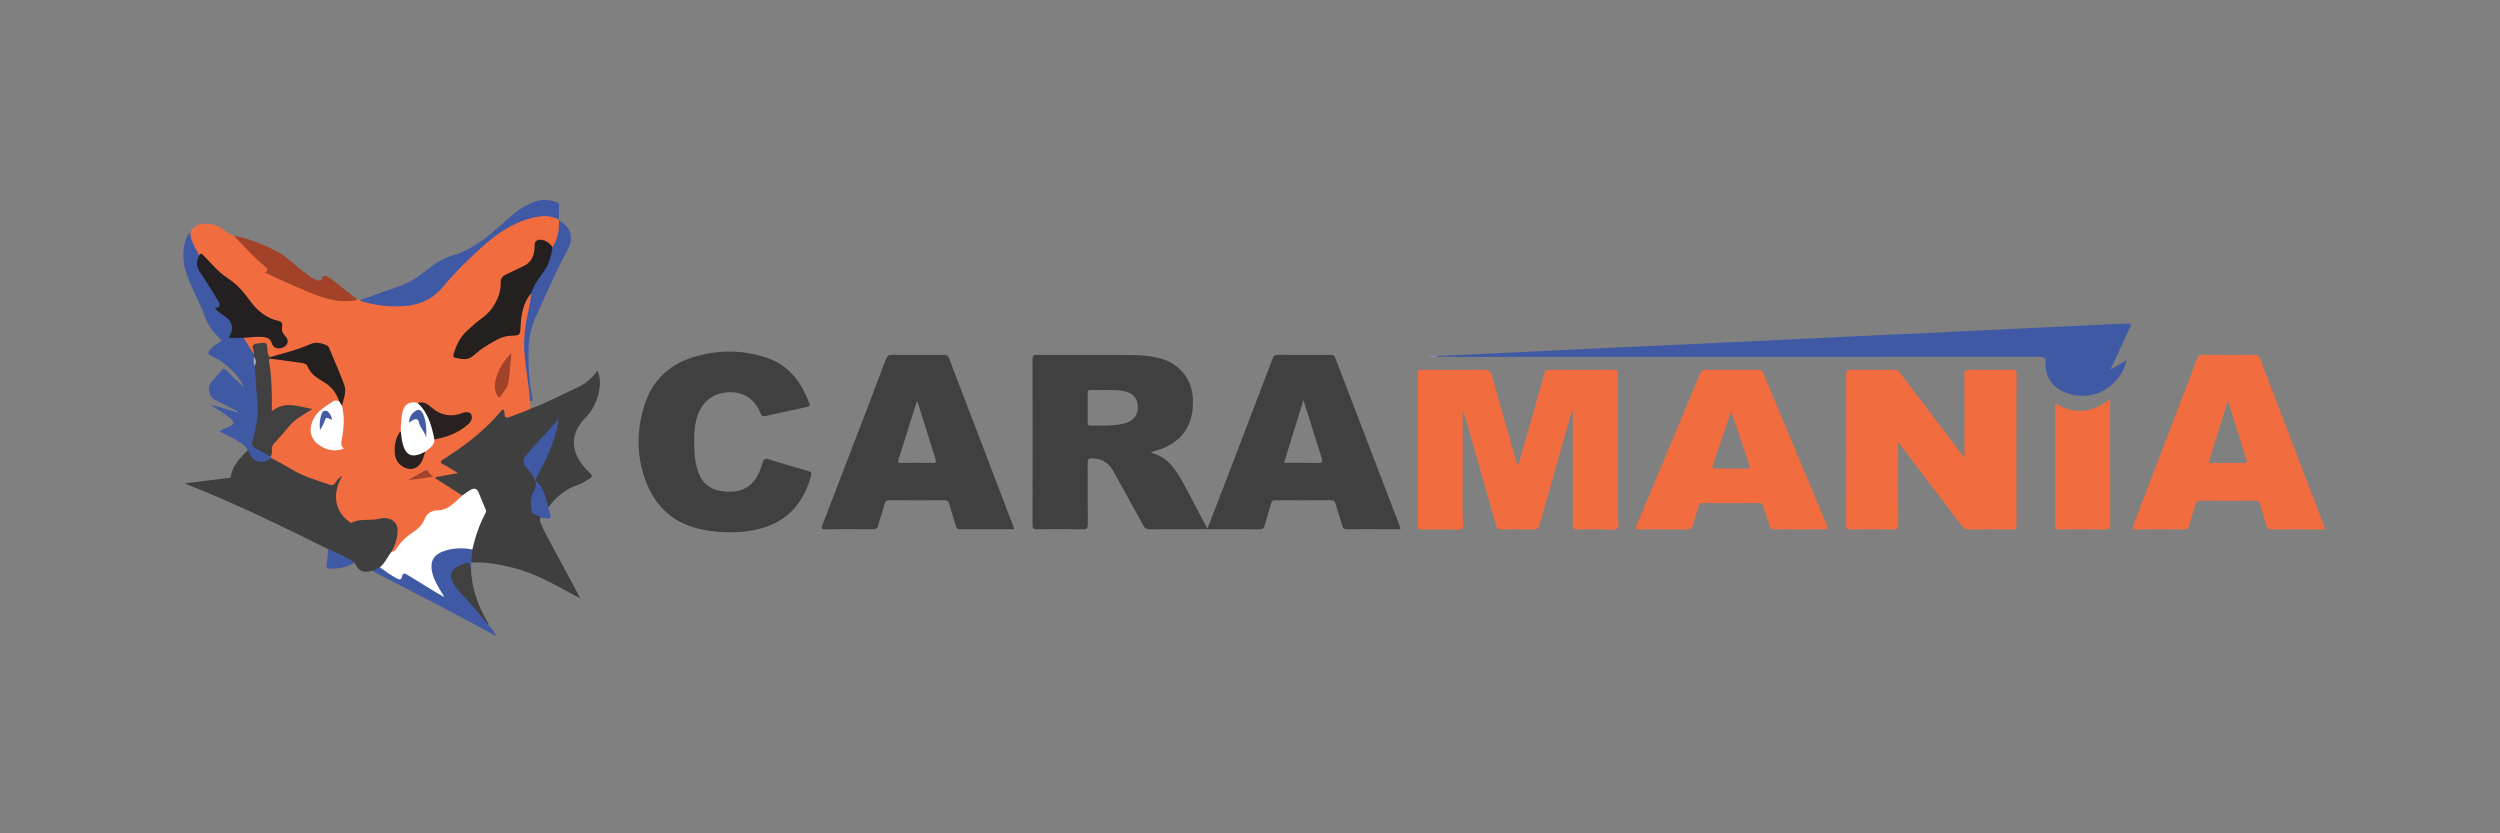 <svg width="300" height="100" viewBox="0 0 300 100" fill="none" xmlns="http://www.w3.org/2000/svg">
<rect x="0" y="0" width="300" height="100" fill="#808080" stroke="none"/>
<g clip-path="url(#clip0_550_830)">
<path d="M63.61 48.12C63.631 48.427 63.653 48.736 63.675 49.043C63.675 49.13 63.637 49.207 63.564 49.243C62.715 49.655 61.828 49.973 60.921 50.232C60.632 50.314 60.463 50.164 60.421 49.87C60.402 49.733 60.403 49.591 60.351 49.448C60.167 49.396 60.104 49.556 60.027 49.65C58.481 51.523 56.578 52.989 54.606 54.374C54.294 54.593 53.971 54.796 53.655 55.009C53.037 55.426 53.036 55.47 53.669 55.812C53.986 55.985 54.285 56.187 54.586 56.386C54.715 56.471 54.913 56.541 54.882 56.727C54.848 56.929 54.639 56.975 54.465 57.017C53.862 57.16 53.246 57.225 52.552 57.347C53.369 58.011 54.231 58.468 55.037 59.007C55.218 59.127 55.44 59.198 55.536 59.421C55.472 59.934 54.98 60.072 54.679 60.369C54.089 60.955 53.434 61.382 52.527 61.409C51.842 61.428 51.275 61.799 51.021 62.51C50.793 63.147 50.296 63.569 49.759 63.914C48.938 64.443 48.238 65.073 47.682 65.878C47.518 66.114 47.331 66.455 46.918 66.253C46.869 65.91 47.098 65.647 47.188 65.345C47.339 64.847 47.508 64.356 47.512 63.825C47.517 62.824 46.952 62.194 45.986 62.377C44.802 62.601 43.573 62.408 42.419 62.82C42.144 62.919 41.918 62.802 41.693 62.649C40.25 61.666 39.738 59.492 40.555 57.793C40.596 57.707 40.684 57.643 40.674 57.531C40.158 58.413 39.996 58.455 39.044 58.178C36.671 57.487 34.531 56.324 32.466 54.999C32.43 54.944 32.408 54.885 32.396 54.821C32.377 53.904 32.593 53.106 33.344 52.475C33.719 52.159 34.016 51.736 34.326 51.344C35.069 50.404 36.015 49.727 37.133 49.178C36.304 49.032 35.539 48.794 34.737 48.768C34.161 48.75 33.637 48.937 33.126 49.189C32.617 49.439 32.483 49.363 32.467 48.794C32.435 47.595 32.485 46.395 32.346 45.199C32.281 44.644 32.204 44.089 32.175 43.53C32.161 43.283 32.125 43.036 32.455 42.964C33.778 42.979 35.074 43.207 36.363 43.475C36.698 43.545 37.018 43.73 37.159 44.061C37.434 44.708 37.961 45.085 38.519 45.446C39.273 45.934 40.06 46.393 40.475 47.246C40.61 47.524 40.852 47.778 40.72 48.132C40.029 48.298 39.441 48.656 38.883 49.081C38.067 49.703 37.517 50.462 37.47 51.534C37.438 52.24 37.707 52.776 38.259 53.187C38.939 53.692 39.679 54.003 40.552 53.841C40.7 53.813 40.918 53.838 40.867 53.589C40.691 52.741 41.015 51.929 41.052 51.095C41.087 50.287 40.991 49.507 40.91 48.717C40.903 48.574 40.915 48.432 40.969 48.303C41.412 47.247 41.224 46.241 40.787 45.228C40.384 44.292 39.973 43.36 39.598 42.411C39.25 41.528 38.519 41.154 37.59 41.381C37.219 41.471 36.868 41.616 36.517 41.764C35.332 42.264 34.074 42.53 32.849 42.898C32.694 42.946 32.536 42.962 32.375 42.927C31.931 42.712 32.023 42.26 31.918 41.895C31.86 41.695 31.899 41.404 31.621 41.371C31.289 41.333 30.946 41.381 30.638 41.524C30.523 41.577 30.549 41.733 30.563 41.851C30.587 42.047 30.624 42.245 30.518 42.431C30.396 42.562 30.286 42.478 30.227 42.381C29.919 41.867 29.546 41.395 29.236 40.883C29.172 40.779 29.157 40.658 29.219 40.54C30.061 40.185 30.941 40.226 31.813 40.338C32.299 40.4 32.619 40.723 32.773 41.219C32.936 41.742 33.286 41.835 33.867 41.563C34.324 41.348 34.485 40.928 34.178 40.533C33.843 40.103 33.62 39.673 33.659 39.115C33.677 38.856 33.482 38.726 33.254 38.66C31.627 38.188 30.497 37.084 29.551 35.751C28.992 34.963 28.35 34.293 27.532 33.737C26.529 33.054 25.623 32.221 24.843 31.273C24.574 30.948 24.294 30.624 23.798 30.715C23.313 30.058 23.044 29.296 22.759 28.544C22.672 28.316 22.739 28.075 22.836 27.853C23.34 26.958 24.158 26.74 25.093 26.871C25.788 26.968 26.463 27.178 26.99 27.686C27.293 27.978 27.642 28.174 28.049 28.275C28.521 28.552 28.883 28.956 29.257 29.341C30.093 30.201 30.976 31.012 31.854 31.829C32.1 32.058 32.337 32.348 32.004 32.672C32.655 32.862 33.318 33.268 34.019 33.584C35.642 34.315 37.278 35.011 38.959 35.606C40.24 36.059 41.558 35.981 42.877 35.897C42.975 35.938 43.071 35.978 43.169 36.019C43.411 36.016 43.642 36.069 43.877 36.129C45.32 36.496 46.78 36.627 48.273 36.57C50.401 36.489 52.039 35.593 53.382 33.956C55.189 31.754 57.262 29.803 59.525 28.072C61.192 26.797 63.078 25.975 65.191 25.792C65.86 25.734 66.562 25.765 67.051 26.373C67.062 26.396 67.072 26.419 67.08 26.443C67.399 27.62 67.123 28.677 66.434 29.651C66.179 29.729 66.022 29.556 65.855 29.417C65.7 29.29 65.542 29.169 65.355 29.088C64.672 28.793 64.352 28.961 64.33 29.692C64.295 30.881 63.704 31.673 62.682 32.212C62.097 32.52 61.487 32.778 60.885 33.047C60.427 33.25 60.251 33.572 60.22 34.074C60.116 35.725 59.452 37.115 58.127 38.145C57.399 38.712 56.702 39.31 56.034 39.945C55.379 40.568 54.991 41.352 54.698 42.194C54.556 42.601 54.706 42.797 55.104 42.871C55.703 42.98 56.257 42.921 56.744 42.508C57.681 41.715 58.731 41.095 59.81 40.518C60.357 40.226 60.944 40.117 61.553 40.162C62.036 40.197 62.27 39.985 62.291 39.521C62.315 38.961 62.422 38.409 62.45 37.85C62.491 37.022 62.813 36.299 63.284 35.635C63.395 35.48 63.516 35.21 63.781 35.482C63.888 36.414 63.697 37.331 63.413 38.186C62.857 39.863 63.114 41.546 63.201 43.229C63.272 44.598 63.402 45.965 63.671 47.316C63.723 47.575 63.799 47.871 63.612 48.129L63.61 48.12Z" fill="#F16D40"/>
<path d="M168.032 63.309C165.432 56.524 162.829 49.741 160.237 42.953C160.124 42.656 159.972 42.579 159.671 42.582C157.584 42.595 155.497 42.606 153.411 42.574C152.977 42.568 152.833 42.731 152.694 43.093C150.956 47.665 149.205 52.231 147.455 56.798C146.613 58.992 145.766 61.185 144.895 63.447C144.764 63.209 144.665 63.038 144.573 62.864C143.649 61.115 142.765 59.343 141.793 57.62C140.957 56.14 139.972 54.772 138.058 54.313C138.284 54.224 138.375 54.178 138.47 54.151C141.757 53.261 143.313 51.141 143.143 47.779C143.029 45.526 141.541 43.668 139.356 43.049C138.13 42.702 136.87 42.606 135.607 42.599C131.875 42.58 128.143 42.596 124.412 42.58C124.025 42.58 123.902 42.668 123.903 43.073C123.915 49.722 123.917 56.372 123.903 63.023C123.903 63.436 124.041 63.513 124.418 63.509C126.263 63.492 128.11 63.483 129.955 63.514C130.44 63.523 130.542 63.374 130.537 62.918C130.515 60.455 130.537 57.99 130.517 55.527C130.514 55.1 130.643 54.984 131.061 54.994C132.238 55.025 133.069 55.563 133.629 56.581C134.823 58.753 136.034 60.915 137.221 63.09C137.386 63.394 137.56 63.511 137.913 63.509C142.326 63.497 146.738 63.496 151.15 63.511C151.527 63.512 151.667 63.386 151.76 63.038C151.991 62.171 152.276 61.318 152.523 60.455C152.603 60.174 152.704 60.025 153.045 60.027C155.272 60.044 157.499 60.041 159.726 60.028C160.047 60.027 160.175 60.134 160.26 60.44C160.505 61.305 160.817 62.151 161.049 63.017C161.15 63.396 161.306 63.517 161.698 63.512C163.283 63.488 164.869 63.502 166.454 63.502H168.034C168.034 63.386 168.046 63.343 168.033 63.309H168.032ZM134.896 50.817C133.577 51.156 132.235 51.056 130.899 51.078C130.614 51.083 130.513 50.978 130.521 50.693C130.537 50.094 130.526 49.496 130.526 48.896C130.526 48.296 130.533 47.738 130.522 47.159C130.517 46.913 130.586 46.791 130.86 46.801C132.157 46.849 133.459 46.707 134.753 46.912C135.891 47.093 136.49 47.703 136.534 48.738C136.582 49.856 136.032 50.527 134.896 50.817ZM158.246 55.55C156.884 55.527 155.521 55.541 154.078 55.541C154.849 53.054 155.607 50.61 156.412 48.011C157.185 50.477 157.894 52.762 158.623 55.041C158.753 55.445 158.68 55.558 158.246 55.55Z" fill="#404041"/>
<path d="M182.212 55.772C182.87 53.473 183.528 51.175 184.184 48.875C184.568 47.531 184.954 46.187 185.324 44.837C185.407 44.535 185.503 44.371 185.875 44.375C188.463 44.394 191.051 44.401 193.639 44.371C194.174 44.365 194.147 44.629 194.147 44.995C194.142 50.602 194.147 56.211 194.137 61.818C194.137 62.371 194.39 63.108 194.019 63.427C193.703 63.701 192.987 63.521 192.447 63.525C191.404 63.532 190.36 63.498 189.318 63.539C188.822 63.559 188.731 63.383 188.733 62.93C188.748 58.403 188.742 53.878 188.742 49.34C188.537 49.387 188.558 49.562 188.518 49.699C187.265 54.099 186.003 58.497 184.774 62.903C184.632 63.411 184.413 63.554 183.91 63.539C182.667 63.503 181.422 63.508 180.179 63.539C179.778 63.549 179.626 63.406 179.524 63.043C178.282 58.639 177.027 54.24 175.775 49.84C175.724 49.658 175.657 49.48 175.526 49.321C175.526 53.544 175.53 57.767 175.521 61.989C175.521 62.483 175.742 63.125 175.425 63.433C175.112 63.738 174.472 63.517 173.976 63.524C172.872 63.538 171.769 63.513 170.666 63.536C170.271 63.544 170.11 63.466 170.11 63.019C170.125 56.971 170.125 50.922 170.112 44.874C170.112 44.472 170.233 44.374 170.62 44.377C173.107 44.393 175.596 44.405 178.082 44.371C178.64 44.364 178.869 44.514 179.022 45.066C179.968 48.495 180.961 51.909 181.94 55.328C181.984 55.477 182.041 55.623 182.092 55.771C182.132 55.771 182.171 55.772 182.211 55.773L182.212 55.772Z" fill="#F16D40"/>
<path d="M227.773 53.049V53.81C227.773 56.875 227.765 59.939 227.783 63.003C227.785 63.425 227.671 63.542 227.249 63.536C225.524 63.513 223.798 63.513 222.073 63.536C221.647 63.542 221.537 63.408 221.539 62.994C221.551 56.965 221.552 50.936 221.539 44.907C221.539 44.482 221.663 44.37 222.078 44.375C223.803 44.397 225.529 44.395 227.254 44.375C227.618 44.371 227.827 44.498 228.041 44.781C230.39 47.901 232.754 51.01 235.115 54.121C235.282 54.343 235.451 54.563 235.739 54.94C235.739 54.57 235.739 54.367 235.739 54.163C235.739 51.099 235.75 48.035 235.728 44.97C235.724 44.499 235.845 44.363 236.323 44.371C238.028 44.4 239.733 44.394 241.439 44.375C241.833 44.37 241.99 44.438 241.989 44.886C241.974 50.934 241.975 56.983 241.987 63.032C241.987 63.424 241.882 63.539 241.487 63.535C239.742 63.514 237.996 63.512 236.251 63.536C235.858 63.541 235.634 63.396 235.41 63.1C233.031 59.951 230.641 56.812 228.253 53.672C228.132 53.513 228.008 53.356 227.772 53.05L227.773 53.049Z" fill="#F16D40"/>
<path d="M278.913 63.175C276.335 56.441 273.754 49.71 271.186 42.973C271.059 42.642 270.876 42.581 270.561 42.583C268.495 42.595 266.429 42.601 264.363 42.578C263.96 42.575 263.777 42.688 263.633 43.076C262.878 45.116 262.086 47.145 261.307 49.178C259.551 53.766 257.8 58.356 256.033 62.941C255.874 63.353 255.803 63.549 256.394 63.538C258.298 63.505 260.204 63.516 262.11 63.535C262.46 63.538 262.601 63.413 262.689 63.096C262.931 62.231 263.206 61.375 263.454 60.511C263.535 60.232 263.647 60.084 263.983 60.086C266.208 60.102 268.434 60.101 270.66 60.086C270.981 60.085 271.121 60.202 271.205 60.492C271.454 61.356 271.738 62.21 271.98 63.075C272.076 63.418 272.237 63.543 272.605 63.535C273.707 63.51 274.81 63.526 275.914 63.526H279C278.961 63.365 278.948 63.266 278.913 63.175ZM269.249 55.562C267.988 55.545 266.725 55.549 265.464 55.561C265.143 55.563 265.032 55.492 265.139 55.151C265.867 52.835 266.582 50.515 267.347 48.052C267.601 48.862 267.814 49.543 268.026 50.222C268.54 51.859 269.041 53.5 269.572 55.13C269.692 55.497 269.607 55.567 269.249 55.562Z" fill="#F16D40"/>
<path d="M121.635 63.258C119.046 56.495 116.454 49.734 113.877 42.967C113.75 42.637 113.567 42.581 113.255 42.584C111.21 42.596 109.164 42.606 107.12 42.576C106.661 42.57 106.459 42.711 106.301 43.132C105.25 45.933 104.172 48.724 103.101 51.519C101.638 55.339 100.182 59.16 98.701 62.972C98.516 63.446 98.603 63.52 99.084 63.513C100.969 63.487 102.854 63.497 104.738 63.508C105.074 63.51 105.275 63.465 105.374 63.074C105.595 62.206 105.91 61.36 106.139 60.493C106.234 60.131 106.385 60.024 106.754 60.028C108.939 60.045 111.125 60.045 113.31 60.028C113.652 60.025 113.803 60.127 113.896 60.454C114.152 61.356 114.451 62.245 114.715 63.145C114.786 63.391 114.88 63.509 115.161 63.508C117.325 63.498 119.491 63.502 121.708 63.502C121.669 63.369 121.655 63.313 121.635 63.258ZM111.919 55.55C110.657 55.529 109.393 55.542 108.13 55.543C107.901 55.543 107.682 55.585 107.803 55.204C108.542 52.887 109.262 50.565 109.991 48.245C109.994 48.232 110.022 48.226 110.097 48.186C110.818 50.493 111.526 52.779 112.253 55.059C112.366 55.414 112.349 55.558 111.919 55.55Z" fill="#414041"/>
<path d="M83.304 52.941C83.294 54.292 83.377 55.509 83.798 56.673C84.267 57.972 85.213 58.737 86.578 58.934C89.176 59.308 90.749 58.27 91.466 55.648C91.639 55.014 91.847 54.972 92.41 55.157C93.91 55.648 95.429 56.085 96.95 56.504C97.367 56.618 97.424 56.758 97.31 57.164C96.171 61.255 93.432 63.461 88.946 63.823C87.239 63.96 85.537 63.846 83.868 63.455C80.472 62.66 78.373 60.426 77.311 57.23C76.374 54.404 76.431 51.503 77.319 48.666C78.213 45.809 80.124 43.849 82.99 42.924C86.009 41.95 89.069 41.928 92.079 42.96C94.71 43.862 96.178 45.905 97.126 48.4C97.239 48.699 97.101 48.78 96.841 48.836C95.178 49.19 93.516 49.547 91.857 49.922C91.51 50.001 91.38 49.897 91.253 49.575C90.585 47.895 89.237 47.01 87.49 47.062C85.706 47.114 84.294 48.137 83.724 49.813C83.365 50.867 83.275 51.962 83.305 52.942L83.304 52.941Z" fill="#404041"/>
<path d="M219.244 63.07C216.679 56.974 214.127 50.873 211.582 44.77C211.465 44.489 211.325 44.375 211.011 44.377C208.884 44.391 206.758 44.39 204.63 44.378C204.333 44.377 204.174 44.453 204.052 44.747C201.498 50.87 198.934 56.987 196.364 63.103C196.22 63.445 196.273 63.536 196.655 63.533C198.6 63.518 200.547 63.517 202.492 63.535C202.831 63.538 202.991 63.438 203.086 63.112C203.319 62.328 203.593 61.555 203.833 60.772C203.92 60.485 204.05 60.366 204.374 60.368C206.601 60.384 208.827 60.383 211.054 60.368C211.376 60.366 211.506 60.482 211.596 60.774C211.837 61.557 212.124 62.326 212.365 63.109C212.462 63.427 212.613 63.544 212.957 63.535C213.939 63.51 214.923 63.526 215.906 63.526C216.908 63.527 217.912 63.515 218.915 63.532C219.293 63.539 219.42 63.487 219.244 63.07ZM209.747 56.224C208.426 56.219 207.103 56.219 205.782 56.224C205.484 56.226 205.449 56.091 205.533 55.849C206.252 53.735 206.968 51.62 207.733 49.363C208.509 51.634 209.235 53.768 209.968 55.898C210.047 56.131 210.007 56.225 209.747 56.224Z" fill="#F16D40"/>
<path d="M55.476 59.464C54.403 58.777 53.331 58.092 52.258 57.405C52.265 57.354 52.272 57.302 52.279 57.25C53.118 57.102 53.956 56.953 54.951 56.777C54.294 56.379 53.79 56.027 53.245 55.758C52.709 55.493 52.844 55.348 53.249 55.092C55.468 53.683 57.561 52.116 59.365 50.19C59.69 49.843 59.992 49.476 60.32 49.102C60.475 49.242 60.553 49.388 60.546 49.538C60.509 50.261 60.861 50.163 61.341 49.967C62.116 49.653 62.924 49.423 63.675 49.045C65.622 48.318 67.459 47.347 69.338 46.473C70.27 46.038 71.058 45.386 71.71 44.459C72.099 45.441 72.038 46.365 71.808 47.291C71.547 48.338 71.062 49.294 70.314 50.056C67.958 52.457 68.732 54.814 70.754 56.73C71.125 57.081 71.121 57.238 70.698 57.464C70.275 57.69 69.891 58.021 69.443 58.158C67.898 58.633 66.759 59.618 65.806 60.867C65.609 60.828 65.578 60.655 65.55 60.508C65.362 59.476 64.889 58.577 64.283 57.737C64.182 57.108 64.539 56.619 64.814 56.121C65.699 54.518 66.358 52.833 66.757 51.047C66.791 50.894 66.799 50.727 66.873 50.664C66.185 51.524 65.372 52.378 64.578 53.248C64.133 53.735 63.729 54.258 63.255 54.719C62.898 55.067 62.926 55.47 63.196 55.861C63.343 56.074 63.511 56.277 63.682 56.471C64.018 56.852 64.269 57.268 64.32 57.785C64.526 58.127 64.5 58.443 64.307 58.8C63.98 59.405 63.779 60.042 63.897 60.759C63.972 61.211 64.121 61.557 64.567 61.738C64.714 61.797 64.85 61.894 64.891 62.069C64.715 62.313 64.786 62.548 64.892 62.798C65.333 63.828 65.869 64.807 66.409 65.789C67.476 67.731 68.507 69.693 69.638 71.803C69.256 71.605 69.018 71.483 68.783 71.358C66.459 70.11 64.177 68.773 61.579 68.135C59.94 67.734 58.295 67.401 56.593 67.514C56.232 67.013 56.488 66.489 56.535 65.972C56.828 64.583 57.252 63.235 57.905 61.971C58.113 61.567 58.171 61.206 57.954 60.785C57.726 60.343 57.611 59.851 57.408 59.395C57.154 58.828 56.854 58.751 56.313 59.056C56.042 59.207 55.832 59.489 55.475 59.466L55.476 59.464Z" fill="#403F40"/>
<path d="M172.408 42.728C179.018 42.413 185.627 42.092 192.238 41.781C196.925 41.561 201.613 41.357 206.301 41.136C211.77 40.878 217.237 40.605 222.706 40.346C227.373 40.124 232.041 39.919 236.708 39.699C242.217 39.438 247.725 39.167 253.234 38.904C253.935 38.87 254.638 38.868 255.338 38.817C255.752 38.787 255.775 38.906 255.615 39.247C254.842 40.89 254.086 42.541 253.247 44.358C253.974 43.935 254.565 43.593 255.167 43.242C254.931 44.855 253.232 46.971 250.968 47.398C249.828 47.613 248.726 47.514 247.678 47.031C246.207 46.353 245.416 45.183 245.471 43.563C245.496 42.882 245.27 42.817 244.685 42.817C222.097 42.832 199.509 42.829 176.921 42.828C175.416 42.828 173.912 42.817 172.408 42.812C172.359 42.794 172.344 42.775 172.359 42.757C172.375 42.739 172.391 42.729 172.408 42.729V42.728Z" fill="#4059A5"/>
<path d="M32.54 54.956C33.344 55.398 34.173 55.804 34.95 56.289C36.393 57.192 38.024 57.613 39.599 58.181C39.892 58.287 40.075 58.191 40.244 57.928C40.452 57.601 40.716 57.307 41.059 57.062C40.918 57.382 40.767 57.697 40.638 58.022C39.944 59.779 40.41 61.504 41.855 62.561C41.966 62.643 42.064 62.792 42.217 62.715C43.25 62.193 44.401 62.52 45.465 62.253C45.91 62.142 46.329 62.117 46.759 62.272C47.361 62.49 47.704 62.947 47.713 63.584C47.727 64.528 47.426 65.389 46.984 66.211C46.781 67.002 46.276 67.589 45.688 68.12C45.363 68.277 45.071 68.522 44.679 68.507C43.485 68.76 43.085 68.578 42.571 67.543C41.47 67.07 40.363 66.607 39.383 65.899C33.744 63.114 28.102 60.337 22.153 58.01C23.907 57.792 25.577 57.585 27.248 57.374C27.41 57.354 27.638 57.445 27.685 57.178C27.924 55.834 28.836 54.928 29.745 54.021C29.994 54 30.026 54.22 30.088 54.367C30.43 55.178 31.003 55.348 32.099 55.052C32.246 55.012 32.366 54.863 32.541 54.956H32.54Z" fill="#403F40"/>
<path d="M246.673 48.459C248.973 49.746 251.114 49.566 253.139 47.918C253.267 48.09 253.216 48.272 253.217 48.438C253.22 53.265 253.211 58.092 253.231 62.918C253.234 63.432 253.078 63.544 252.59 63.537C250.766 63.508 248.94 63.519 247.113 63.531C246.775 63.534 246.614 63.477 246.615 63.078C246.628 58.291 246.624 53.506 246.627 48.719C246.627 48.661 246.646 48.602 246.671 48.459H246.673Z" fill="#F16D40"/>
<path d="M32.54 54.957C31.458 55.788 30.347 55.481 29.857 54.217C29.831 54.147 29.781 54.087 29.744 54.022C28.934 52.817 27.561 52.463 26.352 51.784C26.69 51.484 27.114 51.383 27.494 51.205C28.167 50.886 28.207 50.676 27.628 50.189C27.013 49.672 26.324 49.259 25.642 48.839C25.561 48.788 25.488 48.722 25.276 48.557C26.447 48.893 27.456 49.182 28.467 49.471C28.482 49.433 28.497 49.394 28.512 49.357C27.595 48.894 26.677 48.433 25.761 47.969C25.094 47.632 24.835 46.498 25.314 45.91C25.73 45.399 26.195 44.925 26.618 44.418C26.819 44.176 26.943 44.237 27.136 44.428C27.799 45.085 28.479 45.724 29.259 46.471C28.842 45.183 26.806 43.253 25.497 42.793C24.932 42.594 24.863 42.358 25.253 41.904C25.622 41.475 26.122 41.208 26.616 40.88C25.808 40.07 25.033 39.245 24.669 38.205C24.096 36.566 23.238 35.06 22.601 33.457C22.07 32.122 21.823 30.729 22.142 29.288C22.259 28.758 22.44 28.251 22.834 27.85C22.83 28.923 23.496 29.749 23.881 30.679C23.901 30.715 23.93 30.759 23.916 30.79C23.539 31.697 24.008 32.393 24.462 33.115C24.994 33.96 25.559 34.785 26.071 35.643C26.321 36.061 26.782 36.487 26.205 37.013C26.082 37.125 26.236 37.221 26.326 37.291C26.594 37.498 26.863 37.709 27.142 37.901C27.877 38.411 28.112 39.111 27.872 39.944C27.766 40.313 27.841 40.396 28.201 40.401C28.549 40.405 28.925 40.286 29.239 40.549C29.642 41.196 30.043 41.844 30.445 42.491C30.563 42.582 30.591 42.715 30.608 42.851C30.632 43.212 30.572 43.58 30.693 43.933C30.947 45.596 30.959 47.279 31.089 48.952C31.187 50.202 30.861 51.415 30.557 52.62C30.367 53.373 30.403 53.404 31.059 53.832C31.54 54.146 32.135 54.299 32.481 54.809C32.5 54.858 32.518 54.907 32.537 54.957H32.54Z" fill="#4059A5"/>
<path d="M67.047 26.368C65.972 25.744 64.849 25.891 63.726 26.182C61.37 26.79 59.464 28.158 57.7 29.766C56.098 31.226 54.543 32.736 53.169 34.411C52.074 35.746 50.675 36.466 49.007 36.672C47.157 36.9 45.328 36.702 43.533 36.207C43.403 36.171 43.288 36.081 43.166 36.016C44.633 35.554 46.045 34.941 47.522 34.49C48.674 34.139 49.772 33.525 50.733 32.774C51.799 31.941 52.906 31.068 54.163 30.709C57.224 29.836 59.327 27.66 61.6 25.697C62.391 25.016 63.297 24.525 64.235 24.176C65 23.891 65.897 23.989 66.726 24.21C66.997 24.282 67.105 24.466 67.092 24.748C67.068 25.288 67.062 25.829 67.049 26.369L67.047 26.368Z" fill="#4059A5"/>
<path d="M44.677 68.505C44.979 68.36 45.283 68.216 45.585 68.071C45.83 68.043 45.998 68.193 46.176 68.322C46.598 68.628 47.044 68.897 47.492 69.162C47.721 69.297 47.951 69.366 48.104 69.073C48.376 68.554 48.743 68.708 49.113 68.92C50.416 69.666 51.664 70.501 52.963 71.292C52.441 70.434 51.882 69.608 51.678 68.61C51.452 67.511 51.863 66.631 52.877 66.145C53.881 65.665 54.947 65.549 56.04 65.683C56.264 65.71 56.533 65.697 56.681 65.942C56.679 66.467 56.481 66.98 56.594 67.511C56.466 67.807 56.569 68.124 56.516 68.428C56.244 68.517 56.333 68.265 56.33 68.188C56.313 67.74 56.068 67.703 55.72 67.815C55.394 67.919 55.078 68.049 54.798 68.248C54.253 68.636 54.142 69.1 54.434 69.706C54.912 70.7 55.721 71.434 56.45 72.227C57.236 73.082 57.989 73.957 58.594 74.95C58.959 75.345 59.267 75.78 59.549 76.244C59.424 76.316 59.346 76.228 59.269 76.186C54.588 73.621 49.845 71.171 45.089 68.749C44.947 68.677 44.814 68.587 44.677 68.505Z" fill="#4059A5"/>
<path d="M42.874 35.891C42.703 36.111 42.457 36.077 42.216 36.103C40.357 36.311 38.666 35.73 36.992 35.035C35.237 34.307 33.505 33.529 31.745 32.676C32.21 32.55 32.139 32.306 31.886 32.067C31.406 31.614 30.892 31.196 30.426 30.731C29.619 29.925 28.838 29.093 28.047 28.271C29.986 28.658 31.799 29.371 33.52 30.338C34.527 30.905 35.301 31.76 36.214 32.442C36.742 32.836 37.241 33.278 37.847 33.555C38.175 33.704 38.501 33.797 38.681 33.327C38.801 33.013 39.036 33.074 39.274 33.193C39.727 33.419 40.114 33.736 40.503 34.05C41.284 34.676 42.038 35.336 42.874 35.893V35.891Z" fill="#A24329"/>
<path d="M66.31 29.665C66.944 28.678 67.111 27.582 67.076 26.438C68.505 27.283 68.916 28.483 68.134 29.932C66.721 32.552 65.548 35.281 64.313 37.983C63.766 39.18 63.458 40.427 63.433 41.742C63.394 43.743 63.436 45.738 63.877 47.701C63.932 47.949 63.961 48.147 63.61 48.12C63.449 46.232 63.11 44.366 62.939 42.476C62.767 40.568 63.071 38.743 63.488 36.91C63.62 36.328 63.675 35.728 63.764 35.137C63.62 34.886 63.764 34.675 63.863 34.462C64.114 33.916 64.454 33.42 64.814 32.947C65.404 32.171 65.808 31.323 66.028 30.376C66.086 30.131 66.127 29.864 66.311 29.663L66.31 29.665Z" fill="#4059A5"/>
<path d="M58.595 74.952C57.435 73.575 56.275 72.199 55.039 70.889C54.808 70.644 54.618 70.354 54.443 70.064C53.855 69.09 54.04 68.454 55.048 67.917C55.154 67.861 55.261 67.806 55.372 67.762C56.316 67.382 56.454 67.463 56.519 68.43C56.627 70.629 57.344 72.637 58.441 74.525C58.516 74.653 58.669 74.765 58.595 74.952Z" fill="#414041"/>
<path d="M64.304 57.721C65.112 58.343 65.377 59.258 65.623 60.18C65.684 60.409 65.747 60.637 65.808 60.866C65.866 61.093 65.903 61.328 65.985 61.547C66.195 62.104 66.055 62.293 65.465 62.205C65.272 62.176 65.084 62.115 64.894 62.068C64.566 61.787 63.964 61.834 63.841 61.352C63.629 60.525 63.616 59.662 64.07 58.905C64.305 58.513 64.362 58.158 64.272 57.742L64.304 57.721Z" fill="#4059A4"/>
<path d="M39.38 65.898C40.477 66.383 41.594 66.825 42.569 67.543C41.642 68.003 40.686 68.304 39.627 68.227C39.271 68.2 39.13 68.151 39.196 67.749C39.296 67.138 39.322 66.516 39.38 65.9V65.898Z" fill="#4059A5"/>
<path d="M172.407 42.727C172.401 42.755 172.401 42.783 172.407 42.81C172.05 42.81 171.693 42.81 171.335 42.81C171.69 42.692 172.047 42.684 172.407 42.727Z" fill="#8E93C6"/>
<path d="M56.684 65.942C55.522 65.701 54.373 65.753 53.252 66.137C52.018 66.559 51.575 67.39 51.857 68.66C52.105 69.775 52.762 70.681 53.329 71.679C52.962 71.463 52.591 71.251 52.227 71.029C51.119 70.352 50.01 69.675 48.906 68.991C48.587 68.793 48.335 68.699 48.24 69.203C48.165 69.596 47.936 69.577 47.633 69.417C46.907 69.032 46.241 68.561 45.585 68.073C46.211 67.572 46.494 66.814 46.982 66.21C47.352 66.23 47.499 65.936 47.659 65.699C48.147 64.975 48.76 64.395 49.492 63.921C50.151 63.495 50.697 62.978 50.997 62.198C51.238 61.573 51.869 61.25 52.487 61.248C53.428 61.244 54.055 60.753 54.684 60.189C54.95 59.951 55.212 59.706 55.474 59.464C55.802 59.238 56.117 58.991 56.46 58.788C56.873 58.543 57.227 58.6 57.428 59.086C57.718 59.785 57.995 60.488 58.298 61.182C58.368 61.341 58.315 61.45 58.252 61.571C57.527 62.956 57.025 64.421 56.681 65.942H56.684Z" fill="white"/>
<path d="M66.31 29.666C66.153 30.687 65.906 31.676 65.285 32.535C64.694 33.354 64.075 34.158 63.764 35.139C62.818 36.295 62.537 37.661 62.476 39.109C62.429 40.234 62.41 40.266 61.302 40.287C60.17 40.309 59.314 40.969 58.404 41.478C57.816 41.807 57.29 42.26 56.776 42.705C56.092 43.297 55.347 43.083 54.606 42.93C54.341 42.876 54.384 42.622 54.444 42.43C54.77 41.409 55.207 40.447 56.026 39.715C56.578 39.221 57.11 38.694 57.714 38.27C58.456 37.748 59.053 37.093 59.464 36.322C59.84 35.616 60.103 34.814 60.079 33.997C60.062 33.413 60.285 33.119 60.788 32.902C61.485 32.601 62.156 32.241 62.844 31.919C63.7 31.519 64.06 30.799 64.134 29.913C64.169 29.496 64.058 28.967 64.525 28.814C65.008 28.655 65.513 28.879 65.913 29.217C66.064 29.345 66.178 29.515 66.308 29.667L66.31 29.666Z" fill="#242020"/>
<path d="M29.24 40.548H27.518C27.454 40.315 27.619 40.218 27.682 40.081C28.014 39.356 27.83 38.611 27.178 38.11C26.722 37.759 26.222 37.462 25.807 37.037C25.94 36.823 26.293 36.962 26.352 36.672C26.412 36.38 26.223 36.18 26.089 35.965C25.405 34.865 24.751 33.743 24.014 32.68C23.545 32.003 23.52 31.373 23.88 30.678C24.075 30.253 24.263 30.494 24.451 30.685C25.375 31.627 26.225 32.671 27.335 33.387C28.461 34.113 29.269 35.088 30.039 36.137C30.9 37.31 31.988 38.193 33.447 38.522C33.838 38.61 33.915 38.852 33.856 39.177C33.771 39.648 33.904 39.999 34.248 40.354C34.772 40.897 34.532 41.55 33.791 41.754C33.188 41.92 32.789 41.713 32.594 41.132C32.41 40.584 31.958 40.458 31.457 40.43C30.715 40.389 29.977 40.482 29.24 40.545V40.548Z" fill="#242021"/>
<path d="M32.483 54.807C31.841 54.446 31.206 54.071 30.554 53.73C30.222 53.557 30.177 53.351 30.271 53.003C30.665 51.545 31.04 50.083 30.91 48.545C30.778 46.999 30.678 45.451 30.565 43.904C30.563 43.531 30.62 43.154 30.466 42.797C30.459 42.694 30.453 42.591 30.446 42.488C30.445 42.448 30.436 42.407 30.443 42.369C30.511 42.021 30.135 41.564 30.441 41.362C30.754 41.155 31.238 41.203 31.649 41.145C31.889 41.111 31.974 41.209 32.036 41.461C32.149 41.926 31.998 42.464 32.395 42.854C32.477 42.894 32.535 42.946 32.497 43.048C32.372 43.068 32.255 43.099 32.282 43.265C32.593 45.237 32.671 47.223 32.614 49.34C34.208 48.066 35.783 48.769 37.475 49.084C36.428 49.779 35.395 50.284 34.66 51.193C34.094 51.893 33.484 52.557 32.881 53.225C32.694 53.434 32.618 53.657 32.624 53.932C32.631 54.23 32.66 54.536 32.481 54.806L32.483 54.807Z" fill="#414041"/>
<path d="M32.498 43.051C32.464 42.986 32.429 42.922 32.395 42.857C34.019 42.386 35.669 41.996 37.222 41.304C37.9 41.002 38.548 41.149 39.187 41.428C39.335 41.493 39.432 41.605 39.5 41.769C40.1 43.222 40.743 44.657 41.291 46.132C41.631 47.045 41.225 47.849 41.035 48.691C40.688 48.642 40.653 48.403 40.682 48.122C40.396 47.215 39.858 46.502 39.059 45.978C38.235 45.437 37.327 45.02 36.916 43.986C36.731 43.517 36.092 43.553 35.633 43.478C34.593 43.307 33.543 43.191 32.498 43.051Z" fill="#242020"/>
<path d="M52.128 52.736C52.144 53.501 51.522 53.79 51.043 54.185C50.009 55.239 48.693 54.952 48.249 53.556C48.064 52.972 47.86 52.372 48.092 51.743C48.099 51.006 48.135 50.273 48.276 49.545C48.475 48.516 49.137 48.085 50.126 48.364C50.462 48.472 50.686 48.704 50.891 48.986C51.597 49.958 51.951 51.063 52.177 52.221C52.211 52.396 52.255 52.574 52.128 52.736Z" fill="#FFFEFF"/>
<path d="M40.681 48.122C40.799 48.311 40.916 48.501 41.034 48.691C41.38 50.058 41.267 51.431 41.001 52.786C40.915 53.223 40.919 53.547 41.267 53.843C40.266 54.189 39.361 54.08 38.49 53.54C37.331 52.823 36.994 51.758 37.513 50.503C37.992 49.349 39.017 48.787 39.975 48.152C40.183 48.015 40.444 48.096 40.681 48.122Z" fill="white"/>
<path d="M52.128 52.736C51.947 51.816 51.737 50.906 51.334 50.049C51.035 49.41 50.645 48.843 50.127 48.366C50.818 48.136 51.285 48.454 51.796 48.904C52.886 49.868 54.164 50.088 55.537 49.546C55.908 49.401 56.375 49.446 56.514 49.68C56.709 50.008 56.658 50.453 56.285 50.809C55.112 51.925 53.68 52.448 52.129 52.736H52.128Z" fill="#282120"/>
<path d="M48.09 51.744C48.159 52.295 48.206 52.846 48.359 53.385C48.702 54.594 49.411 54.934 50.567 54.427C50.73 54.356 50.884 54.267 51.042 54.184C50.956 54.45 50.877 54.716 50.785 54.978C50.277 56.439 48.938 56.706 47.858 55.606C47.041 54.774 47.294 52.539 48.09 51.744Z" fill="#282120"/>
<path d="M61.374 42.355C61.261 43.52 61.182 44.689 61.022 45.847C60.927 46.532 60.401 47.03 60.039 47.594C59.896 47.817 59.779 47.624 59.695 47.484C59.358 46.927 59.308 46.347 59.452 45.706C59.747 44.39 60.418 43.299 61.375 42.357L61.374 42.355Z" fill="#A24329"/>
<path d="M51.967 57.216C50.935 57.355 50.02 57.478 49.107 57.6C49.099 57.578 49.09 57.553 49.082 57.531C49.74 57.168 50.405 56.815 51.054 56.437C51.247 56.325 51.298 56.437 51.372 56.554C51.519 56.787 51.686 57.003 51.967 57.216Z" fill="#A34429"/>
<path d="M64.272 57.742C64.018 57.082 63.57 56.556 63.116 56.026C62.776 55.629 62.696 55.128 63.059 54.715C64.341 53.26 65.654 51.831 67.051 50.287C66.817 51.745 66.408 53.011 65.891 54.246C65.544 55.078 65.144 55.883 64.7 56.665C64.511 56.998 64.349 57.336 64.306 57.72L64.275 57.742H64.272Z" fill="#4059A4"/>
<path d="M30.467 42.797C30.722 43.146 30.805 43.51 30.566 43.904C30.387 43.547 30.451 43.17 30.467 42.797Z" fill="#AAACC6"/>
<path d="M51.154 52.524C50.984 51.782 50.352 51.297 50.237 50.566C50.197 50.311 49.873 50.219 49.59 50.39C49.442 50.48 49.292 50.57 49.073 50.703C49.118 50.033 49.403 49.587 49.898 49.292C50.358 49.018 50.615 49.34 50.78 49.705C51.081 50.369 51.154 51.083 51.154 51.806C51.154 52.045 51.154 52.284 51.154 52.523V52.524Z" fill="#435BA6"/>
<path d="M39.824 50.399C39.126 50.005 39.113 50.023 38.868 50.749C38.778 51.018 38.593 51.254 38.4 51.594C38.32 50.924 38.37 50.375 38.536 49.841C38.611 49.6 38.693 49.316 39.014 49.291C39.319 49.268 39.472 49.503 39.612 49.723C39.727 49.906 39.842 50.095 39.824 50.399Z" fill="#445BA6"/>
</g>
<defs>
<clipPath id="clip0_550_830">
<rect width="257" height="52.272" fill="white" transform="translate(22 24)"/>
</clipPath>
</defs>
</svg>
